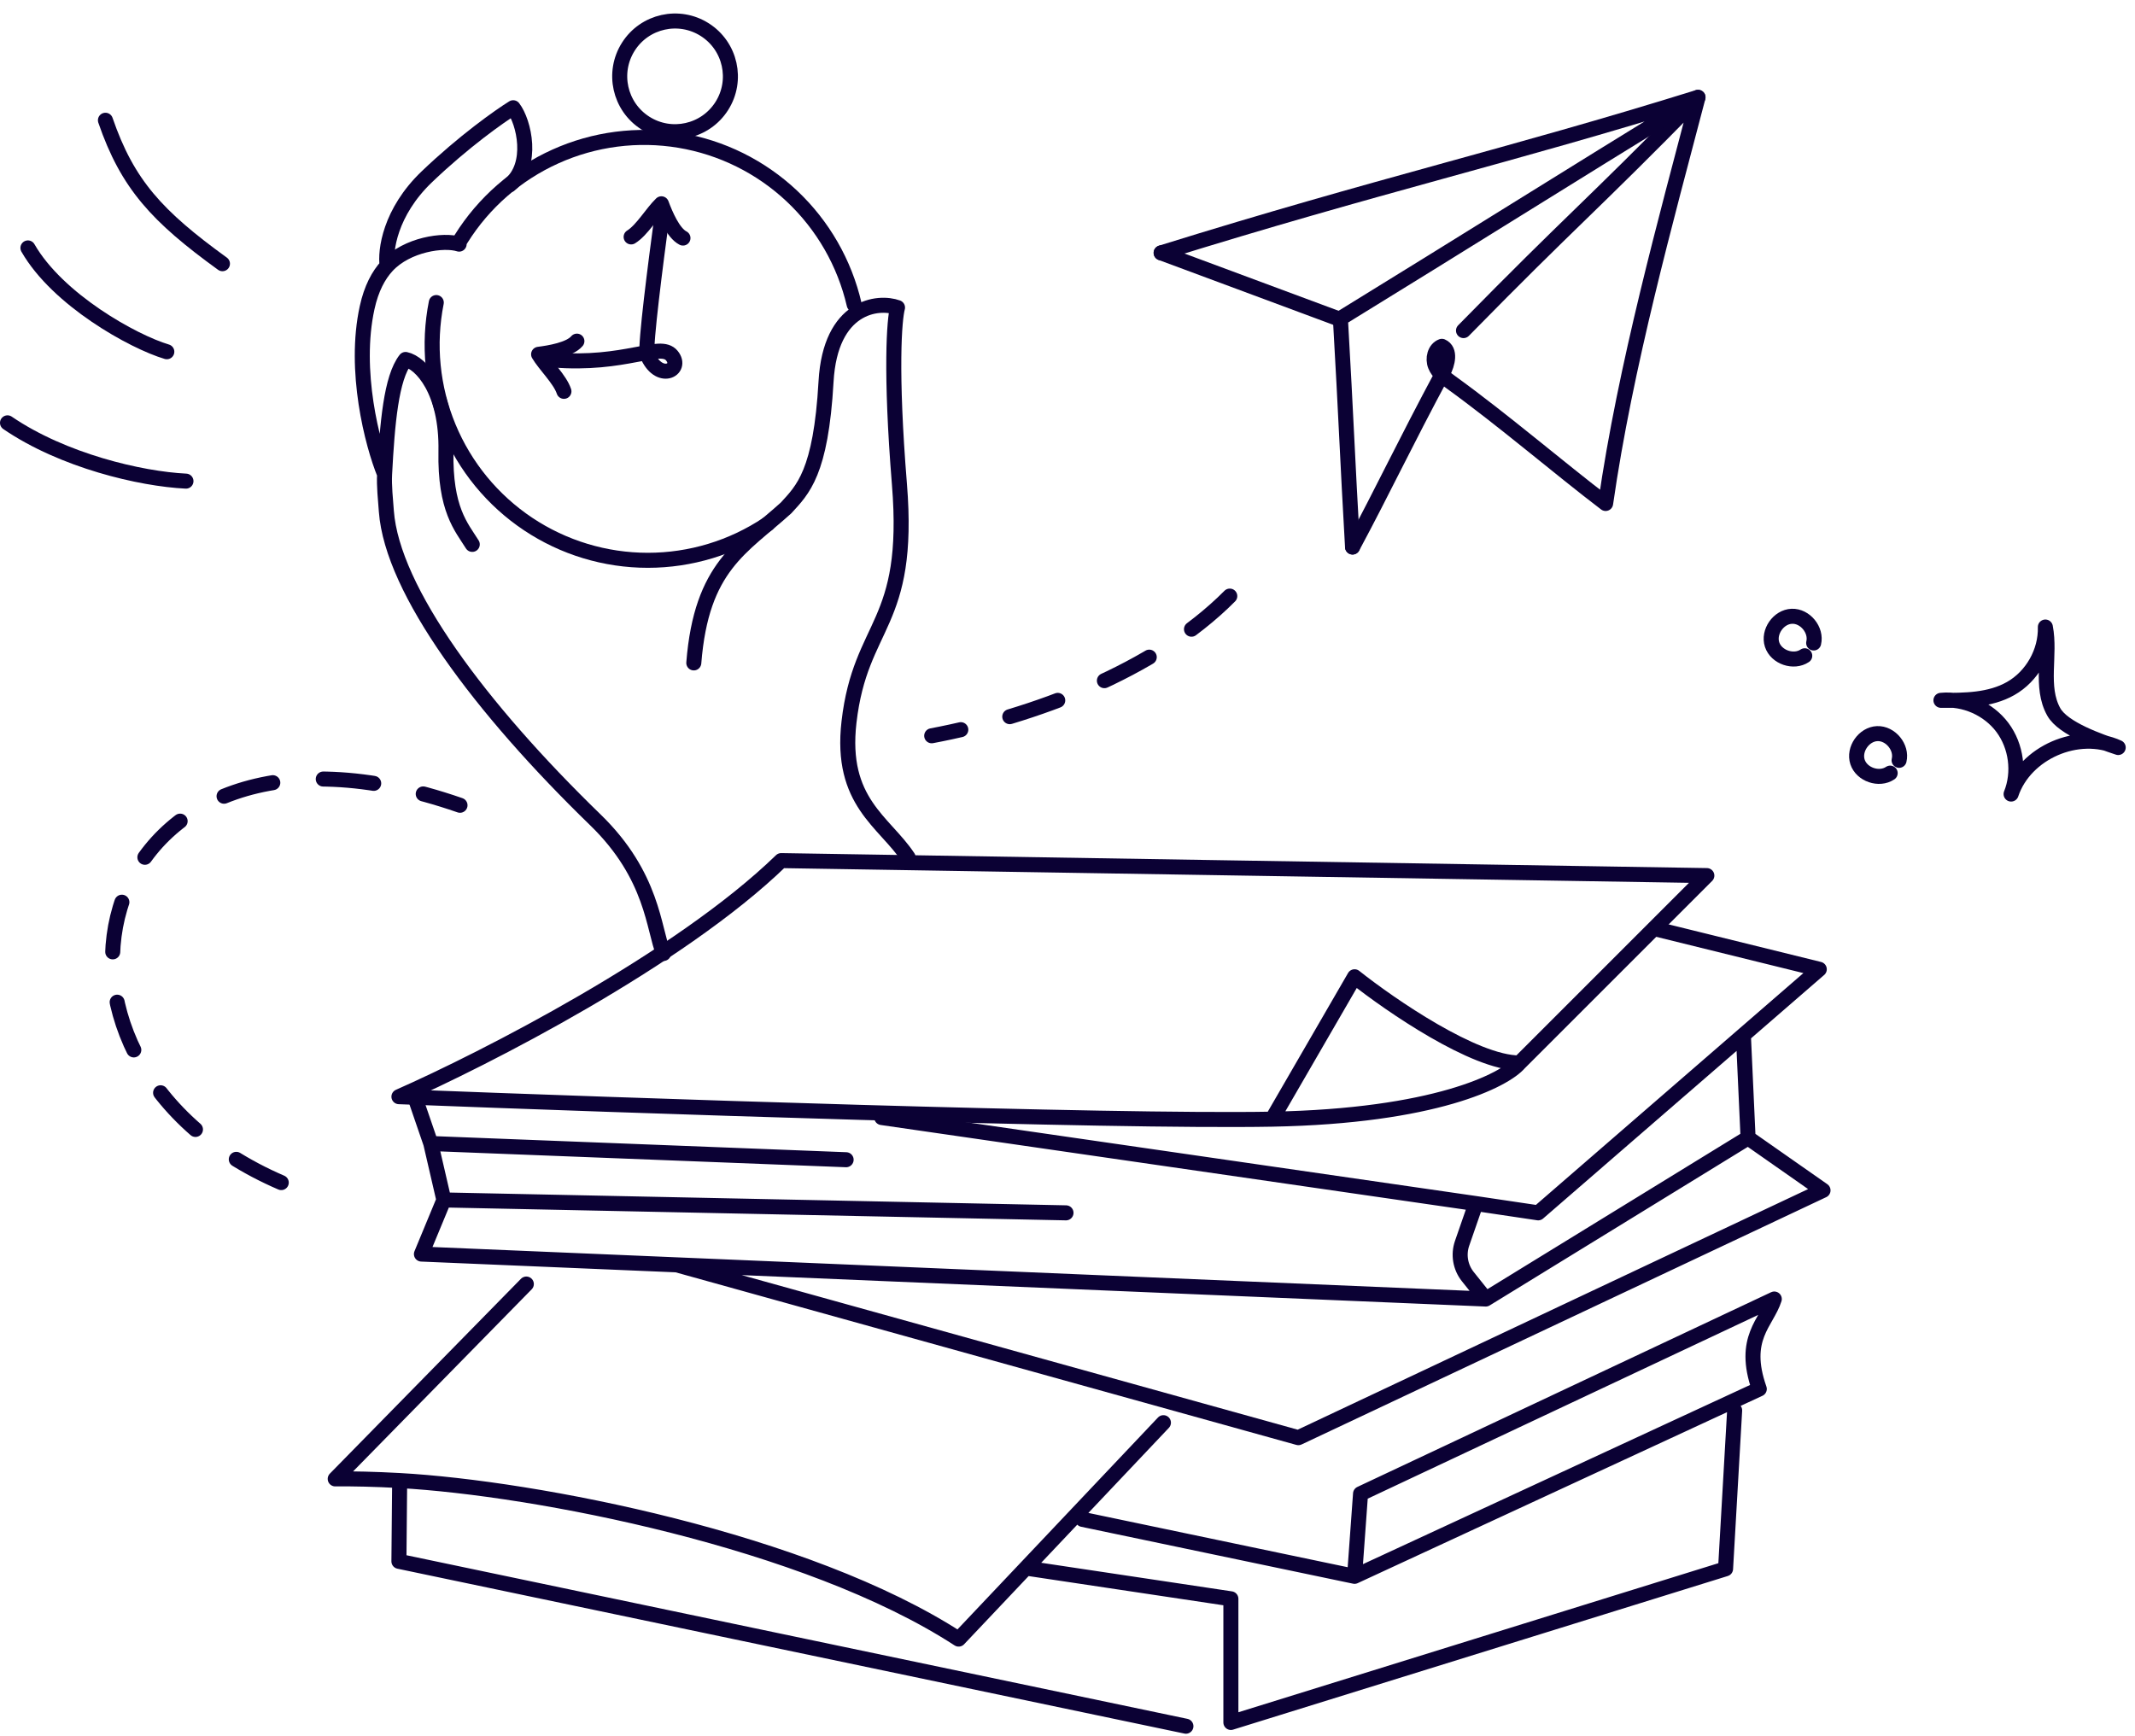 <svg width="209" height="170" viewBox="0 0 209 170" fill="none" xmlns="http://www.w3.org/2000/svg">
<path d="M18.204 47.104C13.762 46.887 6.175 45.112 0.735 41.397" stroke="#0B0134" stroke-width="1.471" stroke-linecap="round" stroke-linejoin="round"/>
<path d="M16.33 34.436C13.024 33.453 5.638 29.342 2.734 24.272" stroke="#0B0134" stroke-width="1.471" stroke-linecap="round" stroke-linejoin="round"/>
<path d="M21.776 25.817C15.397 21.195 12.486 18.072 10.321 11.773" stroke="#0B0134" stroke-width="1.471" stroke-linecap="round" stroke-linejoin="round"/>
<path d="M177.544 62.95C177.851 61.682 176.708 60.283 175.405 60.335C174.101 60.386 173.069 61.868 173.475 63.107C173.88 64.346 175.589 64.931 176.671 64.202" stroke="#0B0134" stroke-width="1.471" stroke-linecap="round" stroke-linejoin="round"/>
<path d="M207.353 73.182C203.445 71.397 198.23 73.666 196.871 77.74C197.727 75.614 197.39 73.052 196.02 71.218C194.646 69.384 192.283 68.341 190.003 68.564C192.338 68.58 194.792 68.561 196.824 67.41C198.931 66.217 200.291 63.811 200.225 61.388C200.763 64.15 199.671 67.245 201.05 69.701C201.974 71.351 205.562 72.588 207.356 73.183" stroke="#0B0134" stroke-width="1.471" stroke-linecap="round" stroke-linejoin="round"/>
<path d="M185.906 74.438C186.213 73.17 185.07 71.771 183.767 71.823C182.463 71.874 181.431 73.356 181.837 74.595C182.242 75.834 183.951 76.419 185.033 75.691" stroke="#0B0134" stroke-width="1.471" stroke-linecap="round" stroke-linejoin="round"/>
<path d="M148.744 104.066L167.087 85.723L76.473 84.255C66.494 93.941 47.369 103.699 39.053 107.368C60.942 108.224 108.683 109.862 124.531 109.569M148.744 104.066C147.277 105.778 140.38 109.275 124.531 109.569M148.744 104.066C144.342 104.066 136.149 98.441 132.602 95.628L124.531 109.569" stroke="#0B0134" stroke-width="1.471" stroke-linecap="round" stroke-linejoin="round"/>
<path d="M132.404 53.554C135.412 47.95 137.443 43.589 141.262 36.47C141.72 35.617 142.036 34.291 141.147 33.905C140.449 34.162 140.228 35.107 140.506 35.797C140.784 36.488 141.405 36.968 142.007 37.404C147.195 41.153 152.591 45.801 157.178 49.291C159.102 35.846 163.101 21.46 166.222 9.529C155.289 20.67 154.195 21.228 143.266 32.365" stroke="#0B0134" stroke-width="1.471" stroke-linecap="round" stroke-linejoin="round"/>
<path d="M132.404 53.555C131.913 45.036 131.778 40.973 131.215 31.181C143.639 23.544 152.847 17.748 166.222 9.527C147.547 15.342 135.068 18.093 113.667 24.756" stroke="#0B0134" stroke-width="1.471" stroke-linecap="round" stroke-linejoin="round"/>
<path d="M131.168 31.26C125.334 29.093 119.501 26.924 113.667 24.756" stroke="#0B0134" stroke-width="1.471" stroke-linecap="round" stroke-linejoin="round"/>
<path d="M162.278 90.994L178.093 94.894L170.663 101.334M86.313 109.41L144.477 117.833M40.797 107.945L42.172 111.953M43.45 117.478L41.255 122.776L66.249 123.832M43.45 117.478L104.354 118.74M43.45 117.478L42.172 111.953M145.443 127.178L143.691 124.989C142.955 124.068 142.742 122.834 143.129 121.72L144.477 117.833M145.443 127.178L171.123 111.403M145.443 127.178L66.249 123.832M144.477 117.833L150.579 118.74L170.663 101.334M170.663 101.334L171.123 111.403M171.123 111.403L178.46 116.539L127.1 140.752L66.249 123.832M42.172 111.953L82.829 113.54" stroke="#0B0134" stroke-width="1.471" stroke-linecap="round" stroke-linejoin="round"/>
<path d="M51.524 125.711L32.815 144.787C34.572 144.768 36.706 144.815 39.124 144.949M113.89 139.284L93.844 160.472C78.956 150.795 52.35 145.685 39.124 144.949M105.981 148.753L132.6 154.326M132.6 154.326L133.187 146.241L173.689 127.178C172.948 129.5 170.46 130.993 172.221 135.983L132.6 154.326ZM169.809 138.08L168.919 153.592L120.494 168.633V156.527L100.75 153.566M116.092 169L39.051 152.858L39.124 144.949" stroke="#0B0134" stroke-width="1.471" stroke-linecap="round" stroke-linejoin="round"/>
<circle cx="5.416" cy="5.416" r="5.416" transform="matrix(-0.844 -0.537 -0.537 0.844 73.563 5.813)" stroke="#0B0134" stroke-width="1.471" stroke-linecap="round" stroke-linejoin="round"/>
<path d="M54.089 35.236C61.257 35.833 64.627 33.429 65.766 34.815C66.905 36.201 64.468 37.47 63.335 34.673C63.191 33.523 64.121 26.218 64.859 20.732" stroke="#0B0134" stroke-width="1.471" stroke-linecap="round" stroke-linejoin="round"/>
<path d="M55.205 38.313C54.815 37.133 53.354 35.76 52.725 34.687C53.805 34.549 55.771 34.228 56.474 33.399" stroke="#0B0134" stroke-width="1.471" stroke-linecap="round" stroke-linejoin="round"/>
<path d="M61.783 23.195C62.843 22.546 63.845 20.81 64.746 19.952C65.127 20.971 65.889 22.812 66.857 23.307" stroke="#0B0134" stroke-width="1.471" stroke-linecap="round" stroke-linejoin="round"/>
<path d="M83.619 29.818C82.679 25.749 80.554 22.05 77.512 19.189C74.47 16.328 70.648 14.433 66.529 13.744C62.41 13.055 58.179 13.603 54.372 15.319C50.564 17.034 47.351 19.84 45.138 23.382" stroke="#0B0134" stroke-width="1.471" stroke-linecap="round" stroke-linejoin="round"/>
<path d="M42.709 29.621C41.894 33.717 42.312 37.962 43.91 41.82C45.509 45.679 48.215 48.976 51.687 51.296C55.16 53.617 59.242 54.855 63.418 54.855C67.594 54.855 71.677 53.617 75.149 51.296" stroke="#0B0134" stroke-width="1.471" stroke-linecap="round" stroke-linejoin="round"/>
<path d="M88.904 83.95C86.584 80.439 82.207 78.518 83.11 70.692C84.239 60.91 89.177 61.34 88.048 47.419C87.145 36.283 87.547 31.241 87.86 30.112C85.979 29.423 81.282 29.916 80.863 37.36C80.358 46.321 78.577 47.944 76.95 49.728C72.617 53.652 68.669 55.419 67.917 64.9M64.954 93.346C63.96 90.995 63.959 85.776 58.29 80.274C47.036 69.351 38.399 57.804 37.821 50.053C37.737 48.934 37.589 47.537 37.648 46.431M46.231 53.297C45.158 51.581 43.549 49.864 43.656 44.178C43.768 38.262 41.207 35.505 39.702 35.192C38.292 36.989 37.91 41.451 37.648 46.431M37.648 46.431C36.439 43.473 34.585 36.283 35.94 30.112C36.349 28.247 37.055 26.931 37.9 26.021M44.944 23.9C43.456 23.419 39.851 23.921 37.9 26.021M37.9 26.021C37.686 24.563 38.159 20.782 41.771 17.32C45.383 13.859 48.92 11.363 50.237 10.548C51.303 11.927 52.287 16.15 49.879 18.106" stroke="#0B0134" stroke-width="1.471" stroke-linecap="round" stroke-linejoin="round"/>
<path d="M27.533 115.779C-0.658 103.627 8.577 66.201 45.031 78.838M120.386 58.359C113.068 65.733 101.023 70.188 91.206 72.034" stroke="#0B0134" stroke-width="1.471" stroke-linecap="round" stroke-dasharray="4.96 4.96"/>
</svg>

